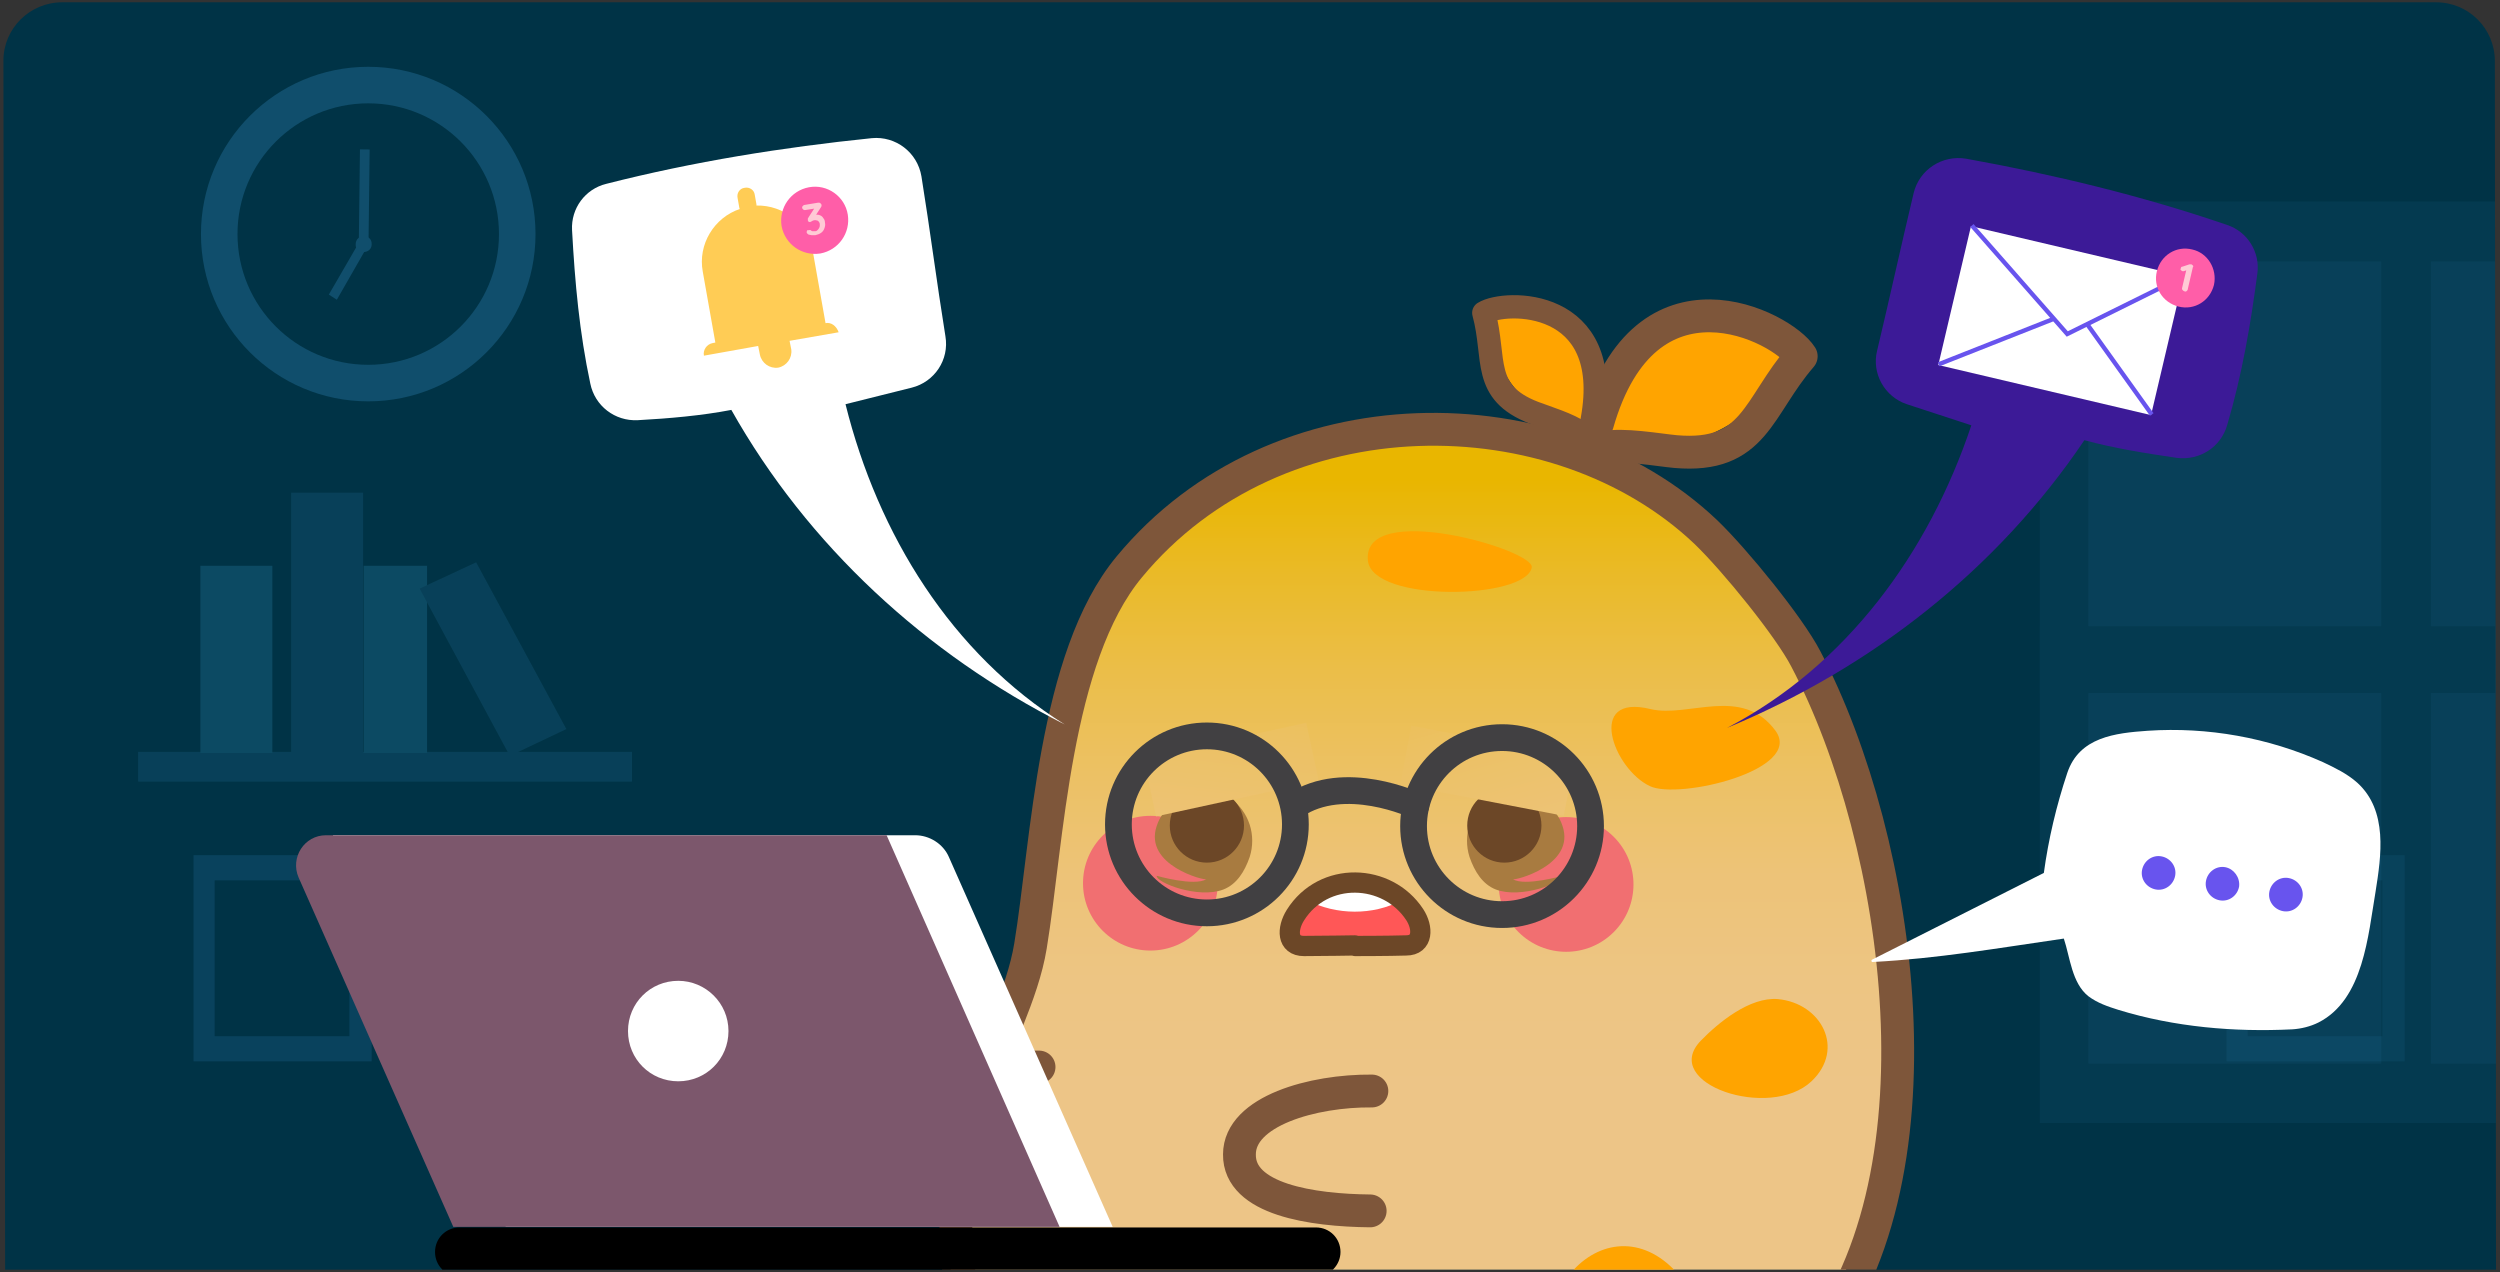 <?xml version="1.0" encoding="utf-8"?>
<!-- Generator: Adobe Illustrator 28.0.0, SVG Export Plug-In . SVG Version: 6.00 Build 0)  -->
<svg version="1.1" id="圖層_1" xmlns="http://www.w3.org/2000/svg" xmlns:xlink="http://www.w3.org/1999/xlink" x="0px" y="0px"
	 viewBox="0 0 437.9 222.8" style="enable-background:new 0 0 437.9 222.8;" xml:space="preserve">
<rect x="0" y="0" width="437.9" height="222.8" fill="#333333" stroke="none"/>
<style type="text/css">
	.st0{clip-path:url(#SVGID_00000057141123933406320840000016581283146593201810_);fill:#003346;}
	.st1{clip-path:url(#SVGID_00000162340992838807637430000006932817088961123251_);}
	.st2{opacity:0.6;fill:#104E6C;enable-background:new    ;}
	.st3{fill:#003346;}
	.st4{clip-path:url(#SVGID_00000091693585824816501070000004820339985220160938_);}
	.st5{clip-path:url(#SVGID_00000041291588065995776980000016993489689417663161_);}
	.st6{fill:#104E6C;}
	.st7{opacity:0.5;clip-path:url(#SVGID_00000144314061757969175190000006832742878631928718_);}
	.st8{fill:#186280;}
	.st9{opacity:0.5;clip-path:url(#SVGID_00000024700228585702464870000007165001244037837441_);}
	.st10{fill:#074259;}
	.st11{clip-path:url(#SVGID_00000016038648733322513480000013099868448145033875_);}
	.st12{fill:url(#SVGID_00000036957321693836992550000001862494866544707754_);}
	.st13{fill:#FFA400;}
	.st14{fill:none;stroke:#7E563A;stroke-width:5.754;stroke-linecap:round;stroke-linejoin:round;stroke-miterlimit:10;}
	.st15{fill:none;stroke:#7E563A;stroke-width:4.082;stroke-linecap:round;stroke-linejoin:round;stroke-miterlimit:10;}
	.st16{fill:#EDC587;stroke:#7E563A;stroke-width:5.75;stroke-linecap:round;stroke-linejoin:round;stroke-miterlimit:10;}
	.st17{fill:#F16F71;}
	.st18{fill:#A87B40;}
	.st19{fill:#6C4727;}
	.st20{fill:#FF5757;}
	.st21{fill:#FFFFFF;}
	.st22{fill:none;stroke:#6C4727;stroke-width:3.549;stroke-linecap:round;stroke-linejoin:round;stroke-miterlimit:10;}
	.st23{fill:url(#SVGID_00000153665536403802860920000004278553940099681966_);}
	.st24{fill:url(#SVGID_00000119092653421257618080000007377431044977254040_);}
	.st25{fill:none;stroke:#414042;stroke-width:4.686;stroke-linecap:round;stroke-linejoin:round;stroke-miterlimit:10;}
	.st26{clip-path:url(#SVGID_00000070820905099279126800000010345373569469262748_);}
	.st27{fill:#7C576C;}
	.st28{clip-path:url(#SVGID_00000140731741363376128260000005592529800092549258_);}
	.st29{fill:#6854EE;}
	.st30{fill:#3C1A97;}
	.st31{fill:none;stroke:#6854EE;stroke-width:0.77;stroke-miterlimit:10;}
	.st32{fill:#FF5EA8;}
	.st33{fill:#FFCAD5;}
	.st34{fill:#FFCC55;}
</style>
<g id="圖層_1_00000070112960978767075910000009385516076481285301_">
</g>
<g id="圖層_2_00000127753282871316660260000009105927190458938808_">
</g>
<g id="圖層_3">
	<g>
		<g>
			<defs>
				<path id="SVGID_1_" d="M437.2,222.4H0.9L0.6,10.6C0.6,5,5.2,0.4,10.9,0.4h415.8c5.7,0,10.3,4.6,10.3,10.3L437.2,222.4z"/>
			</defs>
			<clipPath id="SVGID_00000035528094313844315830000003289746021485721485_">
				<use xlink:href="#SVGID_1_"  style="overflow:visible;"/>
			</clipPath>
			<path style="clip-path:url(#SVGID_00000035528094313844315830000003289746021485721485_);fill:#003346;" d="M-2.4,236.3h450.2
				V-9.3H-2.4V236.3z"/>
		</g>
		<g>
			<defs>
				<path id="SVGID_00000053523893366839558030000013575452552267346869_" d="M437.2,222.4H0.9L0.6,10.6C0.6,5,5.2,0.4,10.9,0.4
					h415.8c5.7,0,10.3,4.6,10.3,10.3L437.2,222.4z"/>
			</defs>
			<clipPath id="SVGID_00000032620148202344068970000017189035264117416880_">
				<use xlink:href="#SVGID_00000053523893366839558030000013575452552267346869_"  style="overflow:visible;"/>
			</clipPath>
			<g style="clip-path:url(#SVGID_00000032620148202344068970000017189035264117416880_);">
				<rect x="33.9" y="149.8" class="st2" width="31.2" height="36.1"/>
				<rect x="37.6" y="154.2" class="st3" width="23.6" height="27.3"/>
			</g>
		</g>
		<g>
			<defs>
				<path id="SVGID_00000083810892976798581690000017431880065873819560_" d="M437.2,222.4H0.9L0.6,10.6C0.6,5,5.2,0.4,10.9,0.4
					h415.8c5.7,0,10.3,4.6,10.3,10.3L437.2,222.4z"/>
			</defs>
			<clipPath id="SVGID_00000167387547712033838670000016841123228675083940_">
				<use xlink:href="#SVGID_00000083810892976798581690000017431880065873819560_"  style="overflow:visible;"/>
			</clipPath>
			<g style="clip-path:url(#SVGID_00000167387547712033838670000016841123228675083940_);">
				<rect x="390" y="149.8" class="st2" width="31.2" height="36.1"/>
				<rect x="393.7" y="154.2" class="st3" width="23.6" height="27.3"/>
			</g>
		</g>
		<g>
			<defs>
				<path id="SVGID_00000149356817738575188190000002869152024519702422_" d="M437.2,222.4H0.9L0.6,10.6C0.6,5,5.2,0.4,10.9,0.4
					h415.8c5.7,0,10.3,4.6,10.3,10.3L437.2,222.4z"/>
			</defs>
			<clipPath id="SVGID_00000002353655529513861940000003191065785970445733_">
				<use xlink:href="#SVGID_00000149356817738575188190000002869152024519702422_"  style="overflow:visible;"/>
			</clipPath>
			<g style="clip-path:url(#SVGID_00000002353655529513861940000003191065785970445733_);">
				<ellipse class="st6" cx="64.5" cy="41" rx="29.3" ry="29.3"/>
				<ellipse class="st3" cx="64.5" cy="41" rx="22.9" ry="22.9"/>
				<g>
					<g>
						<g>
							<path class="st6" d="M65.1,42.8c0,1.8-2.9,1.8-2.8,0C62.3,40.9,65.2,40.9,65.1,42.8z"/>
						</g>
					</g>
					<g>
						<g>
							
								<rect x="55.5" y="33.6" transform="matrix(1.222595e-02 -1 1 1.222595e-02 28.568 97.858)" class="st6" width="16.6" height="1.7"/>
						</g>
					</g>
					<g>
						<g>
							<polygon class="st6" points="59,52.5 57.6,51.6 63.1,42.1 64.5,42.9 							"/>
						</g>
					</g>
				</g>
			</g>
		</g>
		<g>
			<defs>
				<path id="SVGID_00000158028333611026117970000010392748846425513651_" d="M437.2,222.4H0.9L0.6,10.6C0.6,5,5.2,0.4,10.9,0.4
					h415.8c5.7,0,10.3,4.6,10.3,10.3L437.2,222.4z"/>
			</defs>
			<clipPath id="SVGID_00000075873586370646763760000008885247867134104468_">
				<use xlink:href="#SVGID_00000158028333611026117970000010392748846425513651_"  style="overflow:visible;"/>
			</clipPath>
			<g style="opacity:0.5;clip-path:url(#SVGID_00000075873586370646763760000008885247867134104468_);">
				<g>
					<g>
						<rect x="24.2" y="131.7" class="st6" width="86.5" height="5.2"/>
					</g>
				</g>
				<g>
					<g>
						<g>
							<rect x="35.1" y="99.1" class="st8" width="12.6" height="32.8"/>
						</g>
					</g>
					<g>
						<g>
							<rect x="63.7" y="99.1" class="st8" width="11.1" height="32.8"/>
						</g>
					</g>
					<g>
						<g>
							<polygon class="st6" points="99.2,127.7 89.3,132.4 73.5,103.1 83.4,98.5 							"/>
						</g>
					</g>
					<g>
						<g>
							<rect x="51" y="86.3" class="st6" width="12.6" height="45.5"/>
						</g>
					</g>
				</g>
			</g>
		</g>
		<g>
			<defs>
				<path id="SVGID_00000098189696993268298360000015290831086221018784_" d="M437.2,222.4H0.9L0.6,10.6C0.6,5,5.2,0.4,10.9,0.4
					h415.8c5.7,0,10.3,4.6,10.3,10.3L437.2,222.4z"/>
			</defs>
			<clipPath id="SVGID_00000088831871628506858620000003013993563470123670_">
				<use xlink:href="#SVGID_00000098189696993268298360000015290831086221018784_"  style="overflow:visible;"/>
			</clipPath>
			<g style="opacity:0.5;clip-path:url(#SVGID_00000088831871628506858620000003013993563470123670_);">
				<rect x="357.3" y="35.3" class="st10" width="81.1" height="161.4"/>
				<rect x="365.8" y="45.8" class="st6" width="72.5" height="140.5"/>
				<g>
					<rect x="417.1" y="40.9" class="st10" width="8.7" height="152.3"/>
					<rect x="357.3" y="109.7" class="st10" width="81.1" height="11.7"/>
				</g>
			</g>
		</g>
		<g>
			<defs>
				<path id="SVGID_00000158736113643046571190000004483462892218106784_" d="M437.2,222.4H0.9L0.6,10.6C0.6,5,5.2,0.4,10.9,0.4
					h415.8c5.7,0,10.3,4.6,10.3,10.3L437.2,222.4z"/>
			</defs>
			<clipPath id="SVGID_00000093874389002002706660000018110923298818118567_">
				<use xlink:href="#SVGID_00000158736113643046571190000004483462892218106784_"  style="overflow:visible;"/>
			</clipPath>
			<g style="clip-path:url(#SVGID_00000093874389002002706660000018110923298818118567_);">
				<g>
					<g>
						<g>
							
								<linearGradient id="SVGID_00000016042301879379436670000004783859226766102681_" gradientUnits="userSpaceOnUse" x1="6022.399" y1="-48.724" x2="6022.399" y2="139.869" gradientTransform="matrix(1 0 0 -1 -5774.152 224)">
								<stop  offset="0.434" style="stop-color:#EDC587"/>
								<stop  offset="0.536" style="stop-color:#EDC583"/>
								<stop  offset="0.633" style="stop-color:#EDC378"/>
								<stop  offset="0.728" style="stop-color:#ECC164"/>
								<stop  offset="0.822" style="stop-color:#EBBE49"/>
								<stop  offset="0.914" style="stop-color:#EABA27"/>
								<stop  offset="1" style="stop-color:#E9B600"/>
							</linearGradient>
							<path style="fill:url(#SVGID_00000016042301879379436670000004783859226766102681_);" d="M187.5,122.2
								c-6.2,14.9-4.6,31.1-8.5,46.7c-4.1,16.3-14.1,24.2-13.5,46.4c0.4,15.5,14.7,36.1,26.4,45.1c16.9,13,27.4,18.7,48.7,17.8
								c24.9-1,50.2-11.4,66.7-30.1c18.2-20.6,26.3-48.8,23-76.1c-4-33.3-8.3-64.3-39.2-86.6c-22.7-16.4-51-9.9-72.2-1.4
								C202.2,90.7,194.5,105.4,187.5,122.2z"/>
							<path class="st13" d="M275.2,222.9c-1.8,2.1,16.3,7.5,20.1,4.4c1.8-1.4-0.8-3.4-1.6-4.4C287.6,216.2,280,217.3,275.2,222.9z"
								/>
							<path class="st13" d="M239.6,98.2c0.8,7.4,27.7,6.8,28.7,1.2C268.9,96.3,238.5,87.5,239.6,98.2z"/>
							<path class="st13" d="M289.1,124.2c-11.4-2.8-6.5,10.5-0.1,13.5c5,2.4,27-2.8,22-9.7C305.1,120,295.7,125.8,289.1,124.2z"/>
							<path class="st13" d="M297.9,182.3c-7.2,7.5,12.1,14,19.4,7.1c6-5.7,1.7-13.7-5.9-14.4C306.5,174.6,301,179.1,297.9,182.3z"
								/>
							<path class="st14" d="M169.8,232.1c-8.4-32.2,7.9-49.3,10.7-66.4c3-18.2,4.1-50.5,17.3-66.4c25.9-31.3,75-30.8,101-6.1
								c5.1,4.9,14.6,16.6,17.5,22.2c16.8,32,25.6,92.1,0.2,121.8l-9.6,11.4c-26.5,34.2-65.5,39-100.1,21.6
								C193.1,263.3,174.5,250.1,169.8,232.1z"/>
						</g>
						<g>
							<path class="st13" d="M279.5,78.4c6.7,0.4,8.2,2.4,14.9-0.3c5.9-2.3,14.6-4.5,18.7-17.4c-8-5.9-15.6-6-21.2-4.4
								c-3,0.8-8.1,5.9-9.6,7.7C279.2,67.9,279.5,78.4,279.5,78.4z"/>
							<path class="st14" d="M280.9,78.4c3.5-0.7,9.4,0.4,12.6,0.7c13.9,1.2,14.3-7.8,22-16.7c-3.3-5.2-27.3-17.6-35.7,11.8"/>
						</g>
						<g>
							<path class="st13" d="M277.8,76.2c-4.4-1.8-6-1.1-9.4-4.8c-3-3.3-7.9-7.4-6.5-16.9c7-1.2,11.8,1.1,14.9,3.8
								c1.6,1.5,3.3,6.3,3.7,7.9C281.2,69.6,277.8,76.2,277.8,76.2z"/>
							<path class="st15" d="M276.9,75.8c-2.1-1.5-6.1-2.7-8.2-3.5c-9.3-3.6-6.6-9.4-8.8-17.5c3.7-2.3,22.9-2.7,19,18.7"/>
						</g>
						<path class="st16" d="M240.3,191.1c-10.3-0.1-23.2,3.5-23.2,11.1c-0.1,7.9,12.7,9.8,22.9,9.9"/>
						<path class="st16" d="M182,186.9c-10.3-0.3-23.2,3.1-23.4,10.8c-0.2,7.9,12.5,9.9,22.8,10.2"/>
					</g>
					<ellipse class="st17" cx="201.5" cy="154.7" rx="11.8" ry="11.8"/>
					
						<ellipse transform="matrix(0.707 -0.707 0.707 0.707 -29.192 239.405)" class="st17" cx="274.4" cy="154.9" rx="11.8" ry="11.8"/>
					<g>
						<path class="st18" d="M214.5,139.2c0,0-9.7-1.4-11.9,5.5c-2.3,6.9,8.5,9.6,8.7,9.3c-2.1,1.3-8.7-0.6-8.7-0.6
							c-0.1,1.2,7.3,4.1,11.7,2.4c2.3-0.9,3.7-3.1,4.6-5.7c1.2-3.8-0.1-7.9-3.4-10.3L214.5,139.2z"/>
						<path class="st18" d="M261.8,139.2c0,0,9.7-1.4,11.9,5.5c2.3,6.9-8.5,9.6-8.7,9.3c2.1,1.3,8.7-0.6,8.7-0.6
							c0.1,1.2-7.3,4.1-11.7,2.4c-2.3-0.9-3.7-3.1-4.6-5.7c-1.2-3.8,0.1-7.9,3.4-10.3L261.8,139.2z"/>
						<circle class="st19" cx="263.5" cy="144.6" r="6.5"/>
						<circle class="st19" cx="211.4" cy="144.6" r="6.5"/>
						<g>
							<path class="st20" d="M237.4,165.7c0,0,5.9,0,8.9-0.1c3,0,3-3.1,1.5-5.4c-4.8-7.3-16-7.7-20.9,0.1c-1.5,2.4-1.5,5.4,1.5,5.4
								s8.9-0.1,8.9-0.1L237.4,165.7z"/>
							<path class="st21" d="M229,157.7c5,2.6,11.5,2.7,16.5,0C240.9,153.6,233.6,153.4,229,157.7z"/>
							<path class="st22" d="M237.4,165.7c0,0,5.9,0,8.9-0.1c3,0,3-3.1,1.5-5.4c-4.8-7.3-16-7.7-20.9,0.1c-1.5,2.4-1.5,5.4,1.5,5.4
								s8.9-0.1,8.9-0.1L237.4,165.7z"/>
						</g>
						
							<linearGradient id="SVGID_00000047042193603536130140000014938189365234172321_" gradientUnits="userSpaceOnUse" x1="279.12" y1="-211.04" x2="279.12" y2="-11.773" gradientTransform="matrix(0.994 0.113 0.113 -0.994 -53.594 32.099)">
							<stop  offset="0.434" style="stop-color:#EDC587"/>
							<stop  offset="0.536" style="stop-color:#EDC583"/>
							<stop  offset="0.633" style="stop-color:#EDC378"/>
							<stop  offset="0.728" style="stop-color:#ECC164"/>
							<stop  offset="0.822" style="stop-color:#EBBE49"/>
							<stop  offset="0.914" style="stop-color:#EABA27"/>
							<stop  offset="1" style="stop-color:#E9B600"/>
						</linearGradient>
						<polygon style="fill:url(#SVGID_00000047042193603536130140000014938189365234172321_);" points="228.8,126.6 200.3,132.8 
							202.5,143 231,136.8 						"/>
						
							<linearGradient id="SVGID_00000127039903331468823340000007046137194707478202_" gradientUnits="userSpaceOnUse" x1="184.983" y1="353.882" x2="184.983" y2="553.15" gradientTransform="matrix(0.964 -0.266 -0.266 -0.964 213.701 659.739)">
							<stop  offset="0.434" style="stop-color:#EDC587"/>
							<stop  offset="0.536" style="stop-color:#EDC583"/>
							<stop  offset="0.633" style="stop-color:#EDC378"/>
							<stop  offset="0.728" style="stop-color:#ECC164"/>
							<stop  offset="0.822" style="stop-color:#EBBE49"/>
							<stop  offset="0.914" style="stop-color:#EABA27"/>
							<stop  offset="1" style="stop-color:#E9B600"/>
						</linearGradient>
						<polygon style="fill:url(#SVGID_00000127039903331468823340000007046137194707478202_);" points="275.9,132.6 247.2,127.1 
							245.3,137.4 273.9,142.9 						"/>
					</g>
				</g>
				<circle class="st25" cx="263.1" cy="144.7" r="15.5"/>
				<circle class="st25" cx="211.4" cy="144.4" r="15.5"/>
				<path class="st25" d="M248,141.1c0,0-12.5-5.9-21.2,0"/>
			</g>
		</g>
		<g>
			<defs>
				<path id="SVGID_00000127020866812428487620000009847922805812542608_" d="M437.2,222.4H0.9L0.6,10.6C0.6,5,5.2,0.4,10.9,0.4
					h415.8c5.7,0,10.3,4.6,10.3,10.3L437.2,222.4z"/>
			</defs>
			<clipPath id="SVGID_00000165947663906239230430000003917109604091652243_">
				<use xlink:href="#SVGID_00000127020866812428487620000009847922805812542608_"  style="overflow:visible;"/>
			</clipPath>
			<g style="clip-path:url(#SVGID_00000165947663906239230430000003917109604091652243_);">
				<g>
					<g>
						<path class="st21" d="M194.9,214.9H88.6l-30.3-68.6h102c2.5,0,4.9,1.5,5.9,3.8L194.9,214.9z"/>
					</g>
					<g>
						<path class="st27" d="M185.6,214.9H79.4l-27.1-61.2c-1.5-3.5,1-7.4,4.8-7.4h98.2L185.6,214.9z"/>
					</g>
					<g>
						<path d="M230.5,223.6h-150c-2.4,0-4.3-1.9-4.3-4.3c0-2.4,1.9-4.3,4.3-4.3h150c2.4,0,4.3,1.9,4.3,4.3
							C234.8,221.6,232.9,223.6,230.5,223.6z"/>
					</g>
				</g>
				<g>
					<path class="st21" d="M127.6,180.6c0,4.9-3.9,8.8-8.8,8.8s-8.8-3.9-8.8-8.8c0-4.9,3.9-8.8,8.8-8.8
						C123.6,171.8,127.6,175.7,127.6,180.6z"/>
				</g>
			</g>
		</g>
		<g>
			<defs>
				<path id="SVGID_00000160890573652695138000000008229020810902212997_" d="M437.2,222.4H0.9L0.6,10.6C0.6,5,5.2,0.4,10.9,0.4
					h415.8c5.7,0,10.3,4.6,10.3,10.3L437.2,222.4z"/>
			</defs>
			<clipPath id="SVGID_00000060005727704835736260000010505849874843491458_">
				<use xlink:href="#SVGID_00000160890573652695138000000008229020810902212997_"  style="overflow:visible;"/>
			</clipPath>
			<g style="clip-path:url(#SVGID_00000060005727704835736260000010505849874843491458_);">
				<g>
					<path class="st21" d="M327.9,168.1l30.1-15.2c0.8-5.9,2.2-11.8,4.1-17.5c2.1-6.3,8.4-7,14.1-7.4c10.5-0.7,21.1,1.2,30.7,5.5
						c2.1,1,4.2,2,6,3.6c5.4,4.9,4.2,12.8,3.2,19.1c-1.3,7.6-2.1,18.9-10,22.9c-1.4,0.7-3,1.1-4.6,1.2c-10.2,0.5-20.6-0.4-30.4-3.4
						c-1.9-0.6-3.7-1.2-5.3-2.4c-2.9-2.3-3.2-6.8-4.3-10.1c-11.7,1.7-22.1,3.5-33.4,4.1C327.8,168.6,327.7,168.2,327.9,168.1z"/>
					<g>
						<path class="st29" d="M381,153.4c-0.3,1.6-1.8,2.7-3.4,2.4s-2.7-1.8-2.4-3.4c0.3-1.6,1.8-2.7,3.4-2.4S381.3,151.8,381,153.4z"
							/>
						<path class="st29" d="M392.2,155.3c-0.3,1.6-1.8,2.7-3.4,2.4s-2.7-1.8-2.4-3.4c0.3-1.6,1.8-2.7,3.4-2.4
							C391.3,152.2,392.4,153.7,392.2,155.3z"/>
						<path class="st29" d="M403.3,157.2c-0.3,1.6-1.8,2.7-3.4,2.4s-2.7-1.8-2.4-3.4c0.3-1.6,1.8-2.7,3.4-2.4
							S403.6,155.6,403.3,157.2z"/>
					</g>
				</g>
				<g>
					<path class="st30" d="M345.3,74.5L334,70.8c-3.9-1.3-6.2-5.4-5.2-9.4c2.2-9.2,4.2-18.4,6.4-27.6c1-4.1,5-6.7,9.2-6
						c15.5,2.8,30.8,6.5,45.7,11.6c3.6,1.2,5.8,4.8,5.3,8.5c-1.2,9.1-2.7,17.8-5.3,26.6c-1.1,3.8-4.8,6.2-8.8,5.7
						c-5.5-0.8-11.1-1.7-16.2-3.1c-15.3,22.7-37.3,39.9-62.6,50.4C323.4,116.6,337.8,96.9,345.3,74.5z"/>
					<g>
						<g>
							
								<rect x="348.7" y="36.9" transform="matrix(0.229 -0.973 0.973 0.229 223.754 394.775)" class="st21" width="25" height="38.3"/>
							<polyline class="st31" points="345.4,39.5 362.1,58.5 382.7,48.3 							"/>
							<line class="st31" x1="339.6" y1="63.8" x2="359.6" y2="55.9"/>
							<line class="st31" x1="365.6" y1="56.8" x2="376.9" y2="72.6"/>
						</g>
						<g>
							<path class="st32" d="M387.8,49.9c-0.7,2.8-3.4,4.5-6.2,3.8c-2.8-0.7-4.5-3.4-3.8-6.2s3.4-4.5,6.2-3.8
								C386.7,44.3,388.4,47.1,387.8,49.9z"/>
							<g>
								<path class="st33" d="M382.6,51c-0.1,0-0.2-0.1-0.3-0.2c-0.1-0.1-0.1-0.2-0.1-0.3l0.8-3.4l0.1,0.2l-0.6,0.2
									c-0.1,0-0.2,0-0.2,0c-0.1,0-0.2-0.1-0.3-0.2c-0.1-0.1-0.1-0.2,0-0.3c0-0.2,0.1-0.3,0.3-0.3l1.2-0.4c0.1,0,0.2,0,0.3,0
									c0.1,0,0.2,0.1,0.3,0.2c0.1,0.1,0.1,0.2,0,0.3l-0.9,3.9c0,0.1-0.1,0.2-0.2,0.3C382.8,51.1,382.7,51.1,382.6,51z"/>
							</g>
						</g>
					</g>
				</g>
				<g>
					<path class="st21" d="M148.1,70.8l11.6-2.9c4-1,6.6-4.9,5.9-9c-1.5-9.3-2.7-18.7-4.2-28c-0.7-4.2-4.5-7.1-8.7-6.7
						c-15.6,1.6-31.2,4.1-46.5,8c-3.7,0.9-6.2,4.3-6,8.1c0.5,9.2,1.3,18,3.2,26.9c0.8,3.9,4.3,6.6,8.3,6.4
						c5.5-0.3,11.2-0.8,16.4-1.8c13.4,23.8,34.1,42.8,58.4,55.1C166.7,114.5,153.8,93.7,148.1,70.8z"/>
					<g>
						<path class="st34" d="M144.6,56.6l-2.2-12.4c-0.8-4.9-5.1-8.3-9.9-8.2c0-0.1,0-0.1,0-0.2l-0.3-1.7c-0.1-0.8-0.9-1.4-1.8-1.2
							c-0.8,0.1-1.4,0.9-1.2,1.8l0.3,1.7c0,0.1,0,0.1,0.1,0.2c-4.5,1.5-7.4,6.2-6.5,11l2.2,12.4l-0.5,0.1c-1,0.2-1.7,1.2-1.5,2.2
							l9.5-1.7l0.3,1.5c0.3,1.5,1.7,2.5,3.2,2.3c1.5-0.3,2.5-1.7,2.3-3.2l-0.3-1.5l8.6-1.5C146.5,57.1,145.6,56.4,144.6,56.6z"/>
						<g>
							<path class="st32" d="M148.5,37.6c0.5,3.2-1.6,6.2-4.8,6.8c-3.2,0.5-6.2-1.6-6.8-4.8c-0.5-3.2,1.6-6.2,4.8-6.8
								S148,34.4,148.5,37.6z"/>
							<g>
								<path class="st33" d="M141.7,40.3c0,0,0.1,0,0.2,0c0.1,0,0.1,0,0.2,0.1c0.1,0.1,0.2,0.1,0.3,0.1s0.3,0,0.4,0
									c0.2,0,0.3-0.1,0.4-0.2c0.1-0.1,0.2-0.2,0.3-0.4s0.1-0.3,0.1-0.6c0-0.2-0.1-0.4-0.2-0.5c-0.1-0.1-0.2-0.2-0.4-0.2
									c-0.1,0-0.3-0.1-0.4,0c-0.1,0-0.2,0-0.3,0.1c-0.1,0-0.1,0.1-0.2,0.1c-0.1,0-0.1,0.1-0.2,0.1c-0.1,0-0.2,0-0.3-0.1
									s-0.1-0.2-0.1-0.3s0-0.1,0-0.2c0-0.1,0.1-0.1,0.1-0.2l1.1-1.7l0.2,0.1l-1.9,0.3c-0.1,0-0.2,0-0.3-0.1s-0.2-0.2-0.2-0.3
									s0-0.2,0.1-0.3s0.2-0.2,0.3-0.2l2.4-0.4c0.2,0,0.3,0,0.4,0.1c0.1,0.1,0.2,0.2,0.2,0.3s0,0.1,0,0.2c0,0.1-0.1,0.1-0.1,0.2
									l-1.1,1.7l-0.3-0.2c0.1,0,0.1-0.1,0.2-0.1c0.1,0,0.2-0.1,0.2-0.1c0.3,0,0.6,0,0.8,0.1c0.3,0.1,0.5,0.3,0.6,0.5
									c0.2,0.2,0.3,0.5,0.3,0.8c0.1,0.4,0,0.7-0.1,1s-0.3,0.6-0.6,0.8s-0.6,0.3-1,0.4c-0.2,0-0.4,0-0.6,0c-0.2,0-0.4-0.1-0.5-0.1
									s-0.2-0.1-0.3-0.2c-0.1-0.1-0.1-0.1-0.1-0.2c0-0.1,0-0.2,0.1-0.4C141.5,40.4,141.6,40.3,141.7,40.3z"/>
							</g>
						</g>
					</g>
				</g>
			</g>
		</g>
	</g>
</g>
<g id="g">
</g>
</svg>
